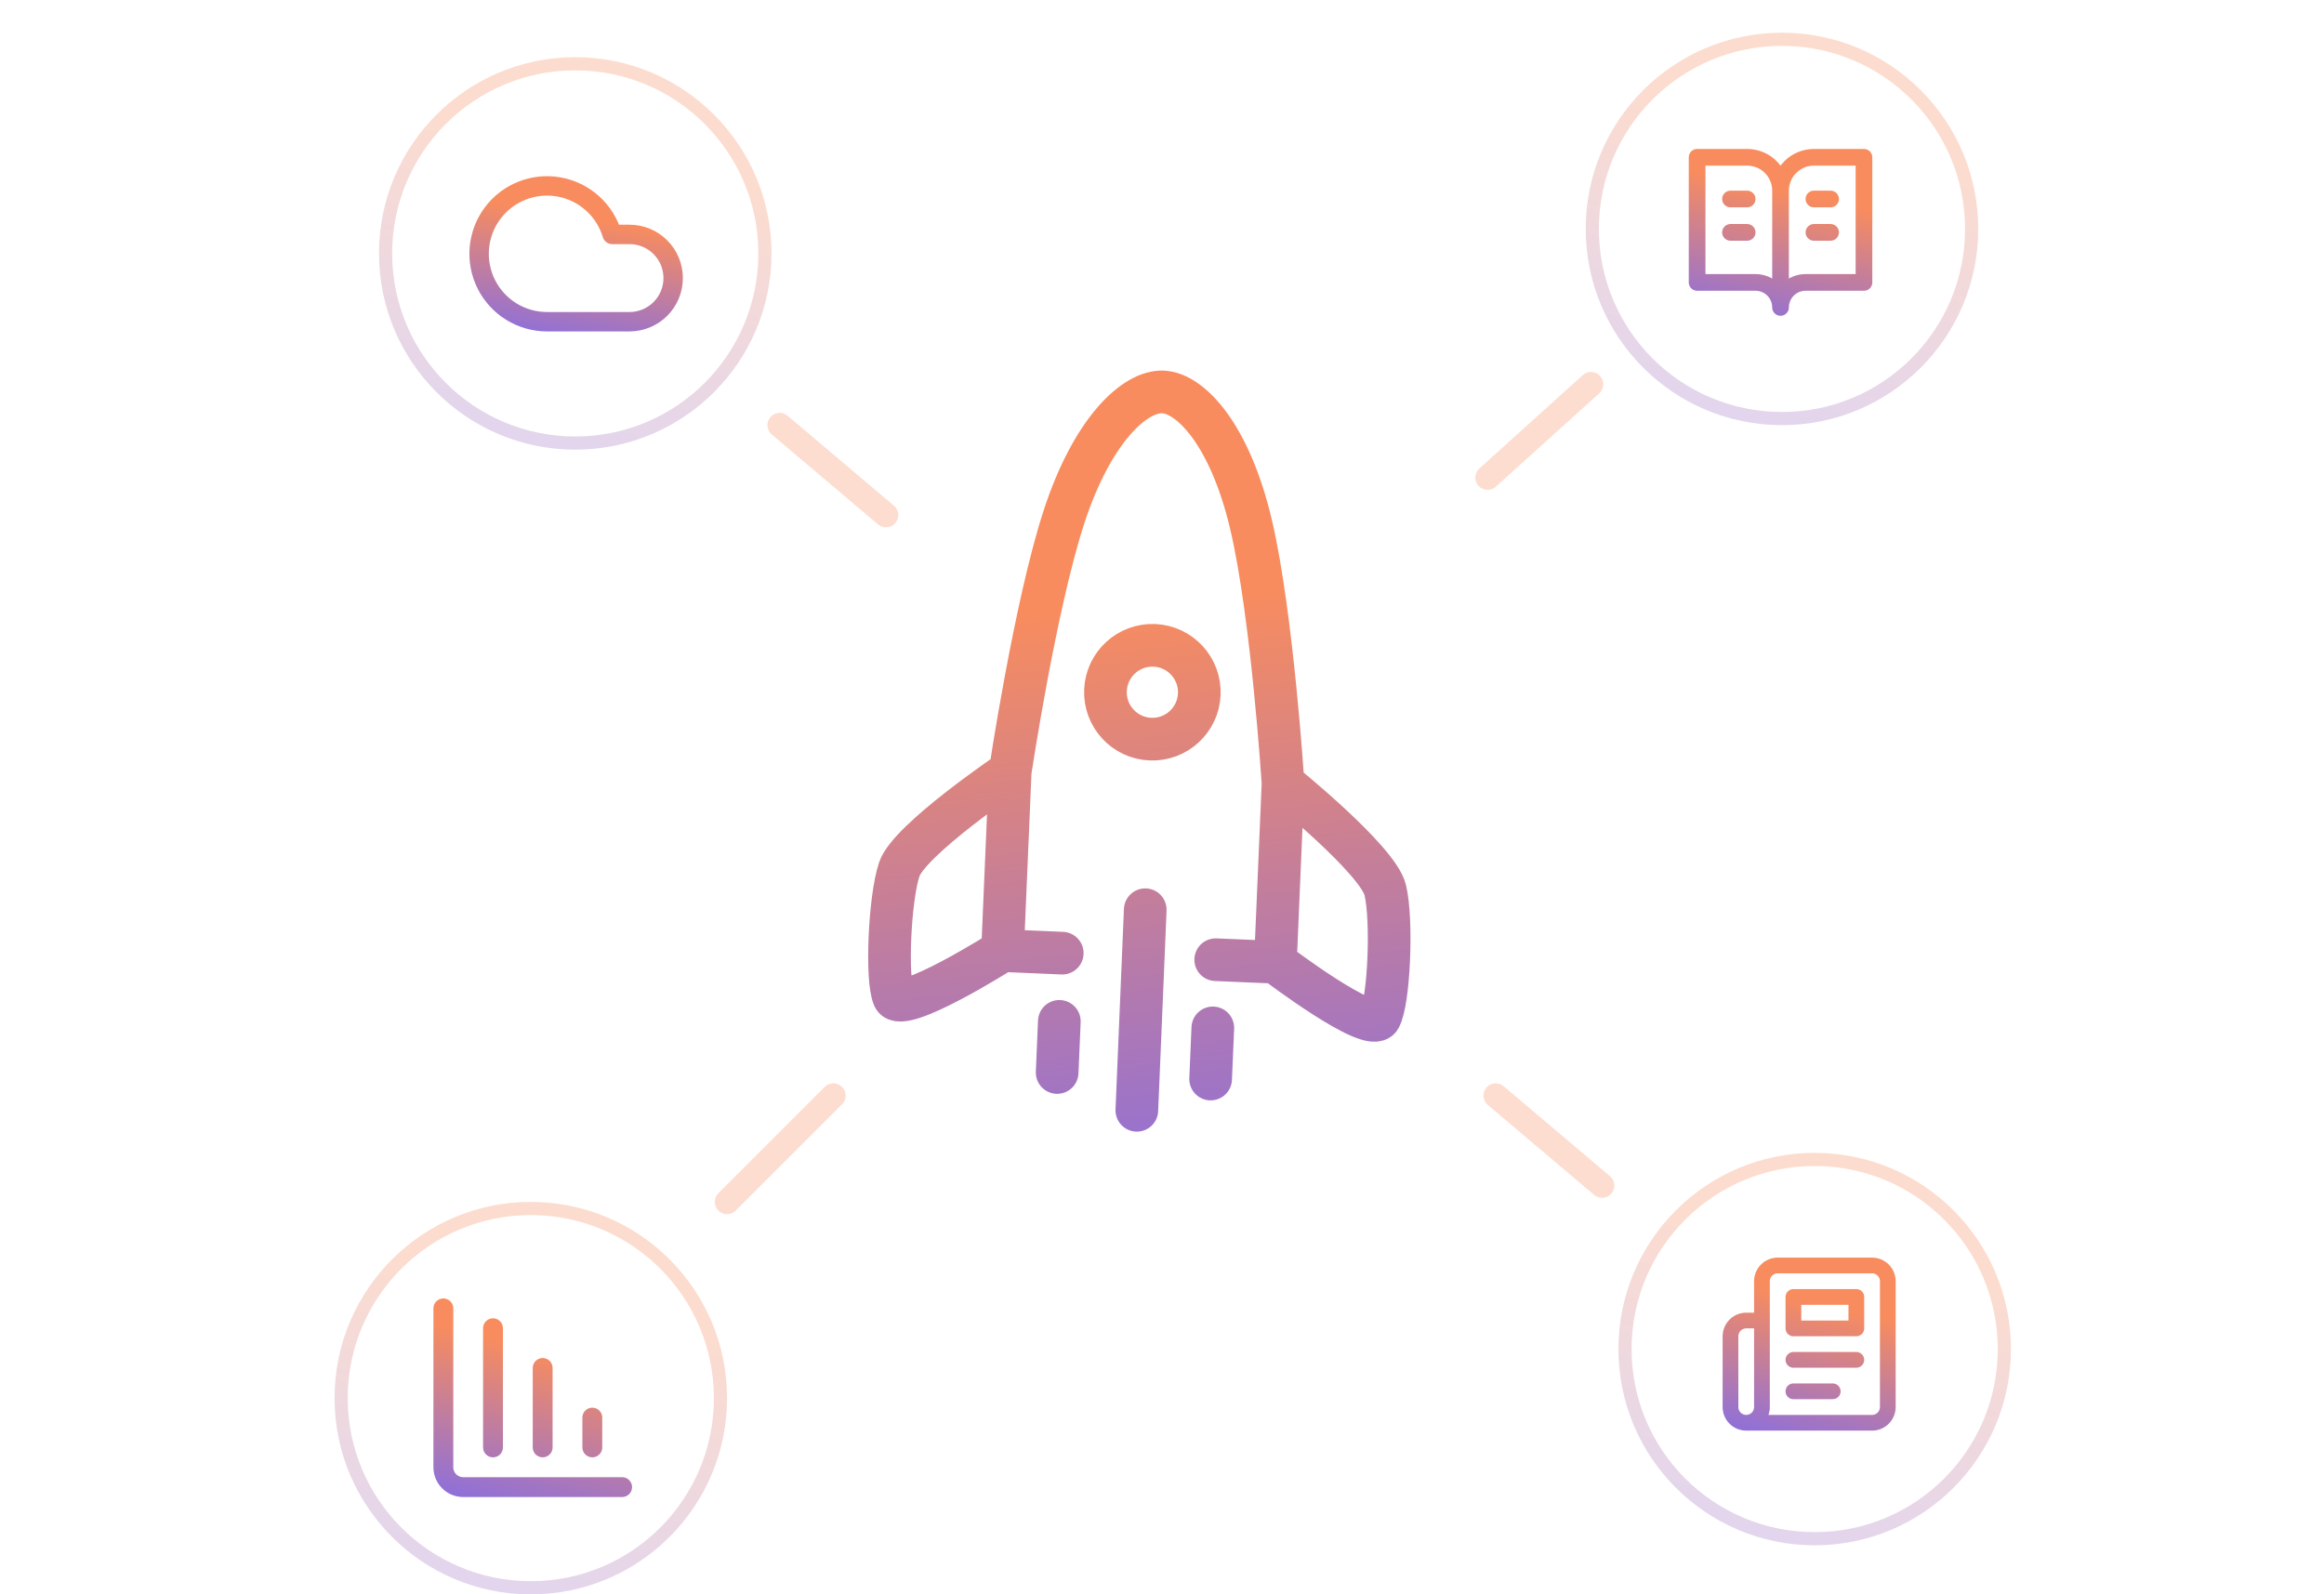 <svg width="325" height="223" viewBox="0 0 325 223" fill="none" xmlns="http://www.w3.org/2000/svg">
<g clip-path="url(#clip0_1655_2)">
<path d="M160.157 127.24L158.982 155.295M169.606 143.769L169.301 150.924M148.143 142.855L147.838 150.009M148.55 133.316L140.203 132.96M140.203 132.96C140.203 132.96 126.084 141.914 124.994 139.479C123.903 137.043 124.386 125.716 125.756 121.593C127.126 117.471 141.271 107.92 141.271 107.92M140.203 132.96L141.271 107.92M141.271 107.92C141.271 107.92 144.746 84.775 148.757 72.403C152.769 60.032 158.759 54.653 162.634 54.818C166.51 54.983 172.045 60.853 174.989 73.521C177.933 86.189 179.426 109.547 179.426 109.547M170.012 134.231L178.359 134.586M178.359 134.586C178.359 134.586 191.664 144.71 192.959 142.376C194.253 140.042 194.735 128.714 193.721 124.49C192.707 120.266 179.426 109.547 179.426 109.547M178.359 134.586L179.426 109.547M167.713 97.102C167.558 100.724 164.497 103.535 160.875 103.38C157.253 103.226 154.442 100.165 154.597 96.543C154.751 92.921 157.812 90.11 161.434 90.264C165.056 90.419 167.867 93.48 167.713 97.102Z" stroke="url(#paint0_linear_1655_2)" stroke-width="5.967" stroke-linecap="round"/>
<circle opacity="0.3" cx="74.23" cy="195.555" r="26.525" stroke="url(#paint1_linear_1655_2)" stroke-width="1.842"/>
<path d="M75.889 202.444V191.333M82.833 202.444V198.278M62 183V205.222C62 205.959 62.293 206.665 62.814 207.186C63.334 207.707 64.041 208 64.778 208H87M68.944 202.444V185.778" stroke="url(#paint2_linear_1655_2)" stroke-width="2.778" stroke-linecap="round" stroke-linejoin="round"/>
<circle opacity="0.3" cx="80.446" cy="35.446" r="26.525" stroke="url(#paint3_linear_1655_2)" stroke-width="1.842"/>
<path d="M88.033 45H76.498C74.736 44.999 73.009 44.509 71.51 43.584C70.011 42.658 68.798 41.334 68.008 39.76C67.219 38.185 66.882 36.421 67.037 34.666C67.191 32.911 67.831 31.234 68.884 29.822C69.937 28.409 71.362 27.317 73 26.668C74.638 26.019 76.424 25.838 78.158 26.146C79.893 26.453 81.508 27.237 82.823 28.41C84.138 29.582 85.101 31.097 85.604 32.786H88.033C89.653 32.786 91.206 33.429 92.352 34.575C93.497 35.72 94.14 37.273 94.14 38.893C94.14 40.513 93.497 42.066 92.352 43.211C91.206 44.357 89.653 45 88.033 45Z" stroke="url(#paint4_linear_1655_2)" stroke-width="2.714" stroke-linecap="round" stroke-linejoin="round"/>
<circle opacity="0.3" cx="249.2" cy="32.02" r="26.525" stroke="url(#paint5_linear_1655_2)" stroke-width="1.842"/>
<path d="M249 26.667C249 25.429 248.508 24.242 247.633 23.367C246.758 22.492 245.571 22 244.333 22H237.333V39.5H245.5C246.428 39.5 247.319 39.869 247.975 40.525C248.631 41.181 249 42.072 249 43M249 26.667V43M249 26.667C249 25.429 249.492 24.242 250.367 23.367C251.242 22.492 252.429 22 253.667 22H260.667V39.5H252.5C251.572 39.5 250.682 39.869 250.025 40.525C249.369 41.181 249 42.072 249 43M242 27.833H244.333M242 32.5H244.333M253.667 27.833H256M253.667 32.5H256" stroke="url(#paint6_linear_1655_2)" stroke-width="2.333" stroke-linecap="round" stroke-linejoin="round"/>
<circle opacity="0.3" cx="253.774" cy="188.693" r="26.525" stroke="url(#paint7_linear_1655_2)" stroke-width="1.842"/>
<path d="M244.2 199H261.8C262.383 199 262.943 198.768 263.356 198.356C263.768 197.943 264 197.383 264 196.8V179.2C264 178.617 263.768 178.057 263.356 177.644C262.943 177.232 262.383 177 261.8 177H248.6C248.017 177 247.457 177.232 247.044 177.644C246.632 178.057 246.4 178.617 246.4 179.2V196.8C246.4 197.383 246.168 197.943 245.756 198.356C245.343 198.768 244.783 199 244.2 199ZM244.2 199C243.617 199 243.057 198.768 242.644 198.356C242.232 197.943 242 197.383 242 196.8V186.9C242 185.69 242.99 184.7 244.2 184.7H246.4M259.6 190.2H250.8M256.3 194.6H250.8M250.8 181.4H259.6V185.8H250.8V181.4Z" stroke="url(#paint8_linear_1655_2)" stroke-width="2.2" stroke-linecap="round" stroke-linejoin="round"/>
<path d="M101.677 168.107L116.543 153.241" stroke="#F88C5E" stroke-opacity="0.3" stroke-width="3.431" stroke-linecap="round"/>
<path d="M123.903 72.041L109.036 59.462" stroke="#F88C5E" stroke-opacity="0.3" stroke-width="3.431" stroke-linecap="round"/>
<path d="M224.041 165.82L209.174 153.241" stroke="#F88C5E" stroke-opacity="0.3" stroke-width="3.431" stroke-linecap="round"/>
<path d="M222.487 53.749L208.031 66.798" stroke="#F88C5E" stroke-opacity="0.3" stroke-width="3.431" stroke-linecap="round"/>
</g>
<defs>
<linearGradient id="paint0_linear_1655_2" x1="107.964" y1="197.891" x2="95.1" y2="67.932" gradientUnits="userSpaceOnUse">
<stop stop-color="#6E67FF"/>
<stop offset="0.828" stop-color="#F88C5E"/>
</linearGradient>
<linearGradient id="paint1_linear_1655_2" x1="17.612" y1="233.25" x2="36.484" y2="157.094" gradientUnits="userSpaceOnUse">
<stop stop-color="#6E67FF"/>
<stop offset="0.828" stop-color="#F88C5E"/>
</linearGradient>
<linearGradient id="paint2_linear_1655_2" x1="48.714" y1="212.668" x2="57.309" y2="177.983" gradientUnits="userSpaceOnUse">
<stop stop-color="#6E67FF"/>
<stop offset="0.828" stop-color="#F88C5E"/>
</linearGradient>
<linearGradient id="paint3_linear_1655_2" x1="23.827" y1="73.142" x2="42.7" y2="-3.015" gradientUnits="userSpaceOnUse">
<stop stop-color="#6E67FF"/>
<stop offset="0.828" stop-color="#F88C5E"/>
</linearGradient>
<linearGradient id="paint4_linear_1655_2" x1="52.576" y1="48.548" x2="57.288" y2="21.386" gradientUnits="userSpaceOnUse">
<stop stop-color="#6E67FF"/>
<stop offset="0.828" stop-color="#F88C5E"/>
</linearGradient>
<linearGradient id="paint5_linear_1655_2" x1="192.581" y1="69.716" x2="211.454" y2="-6.44" gradientUnits="userSpaceOnUse">
<stop stop-color="#6E67FF"/>
<stop offset="0.828" stop-color="#F88C5E"/>
</linearGradient>
<linearGradient id="paint6_linear_1655_2" x1="224.933" y1="46.921" x2="231.503" y2="17.462" gradientUnits="userSpaceOnUse">
<stop stop-color="#6E67FF"/>
<stop offset="0.828" stop-color="#F88C5E"/>
</linearGradient>
<linearGradient id="paint7_linear_1655_2" x1="197.156" y1="226.389" x2="216.028" y2="150.232" gradientUnits="userSpaceOnUse">
<stop stop-color="#6E67FF"/>
<stop offset="0.828" stop-color="#F88C5E"/>
</linearGradient>
<linearGradient id="paint8_linear_1655_2" x1="230.308" y1="203.108" x2="237.872" y2="172.585" gradientUnits="userSpaceOnUse">
<stop stop-color="#6E67FF"/>
<stop offset="0.828" stop-color="#F88C5E"/>
</linearGradient>
<clipPath id="clip0_1655_2">
<rect width="325" height="223" fill="white"/>
</clipPath>
</defs>
</svg>
